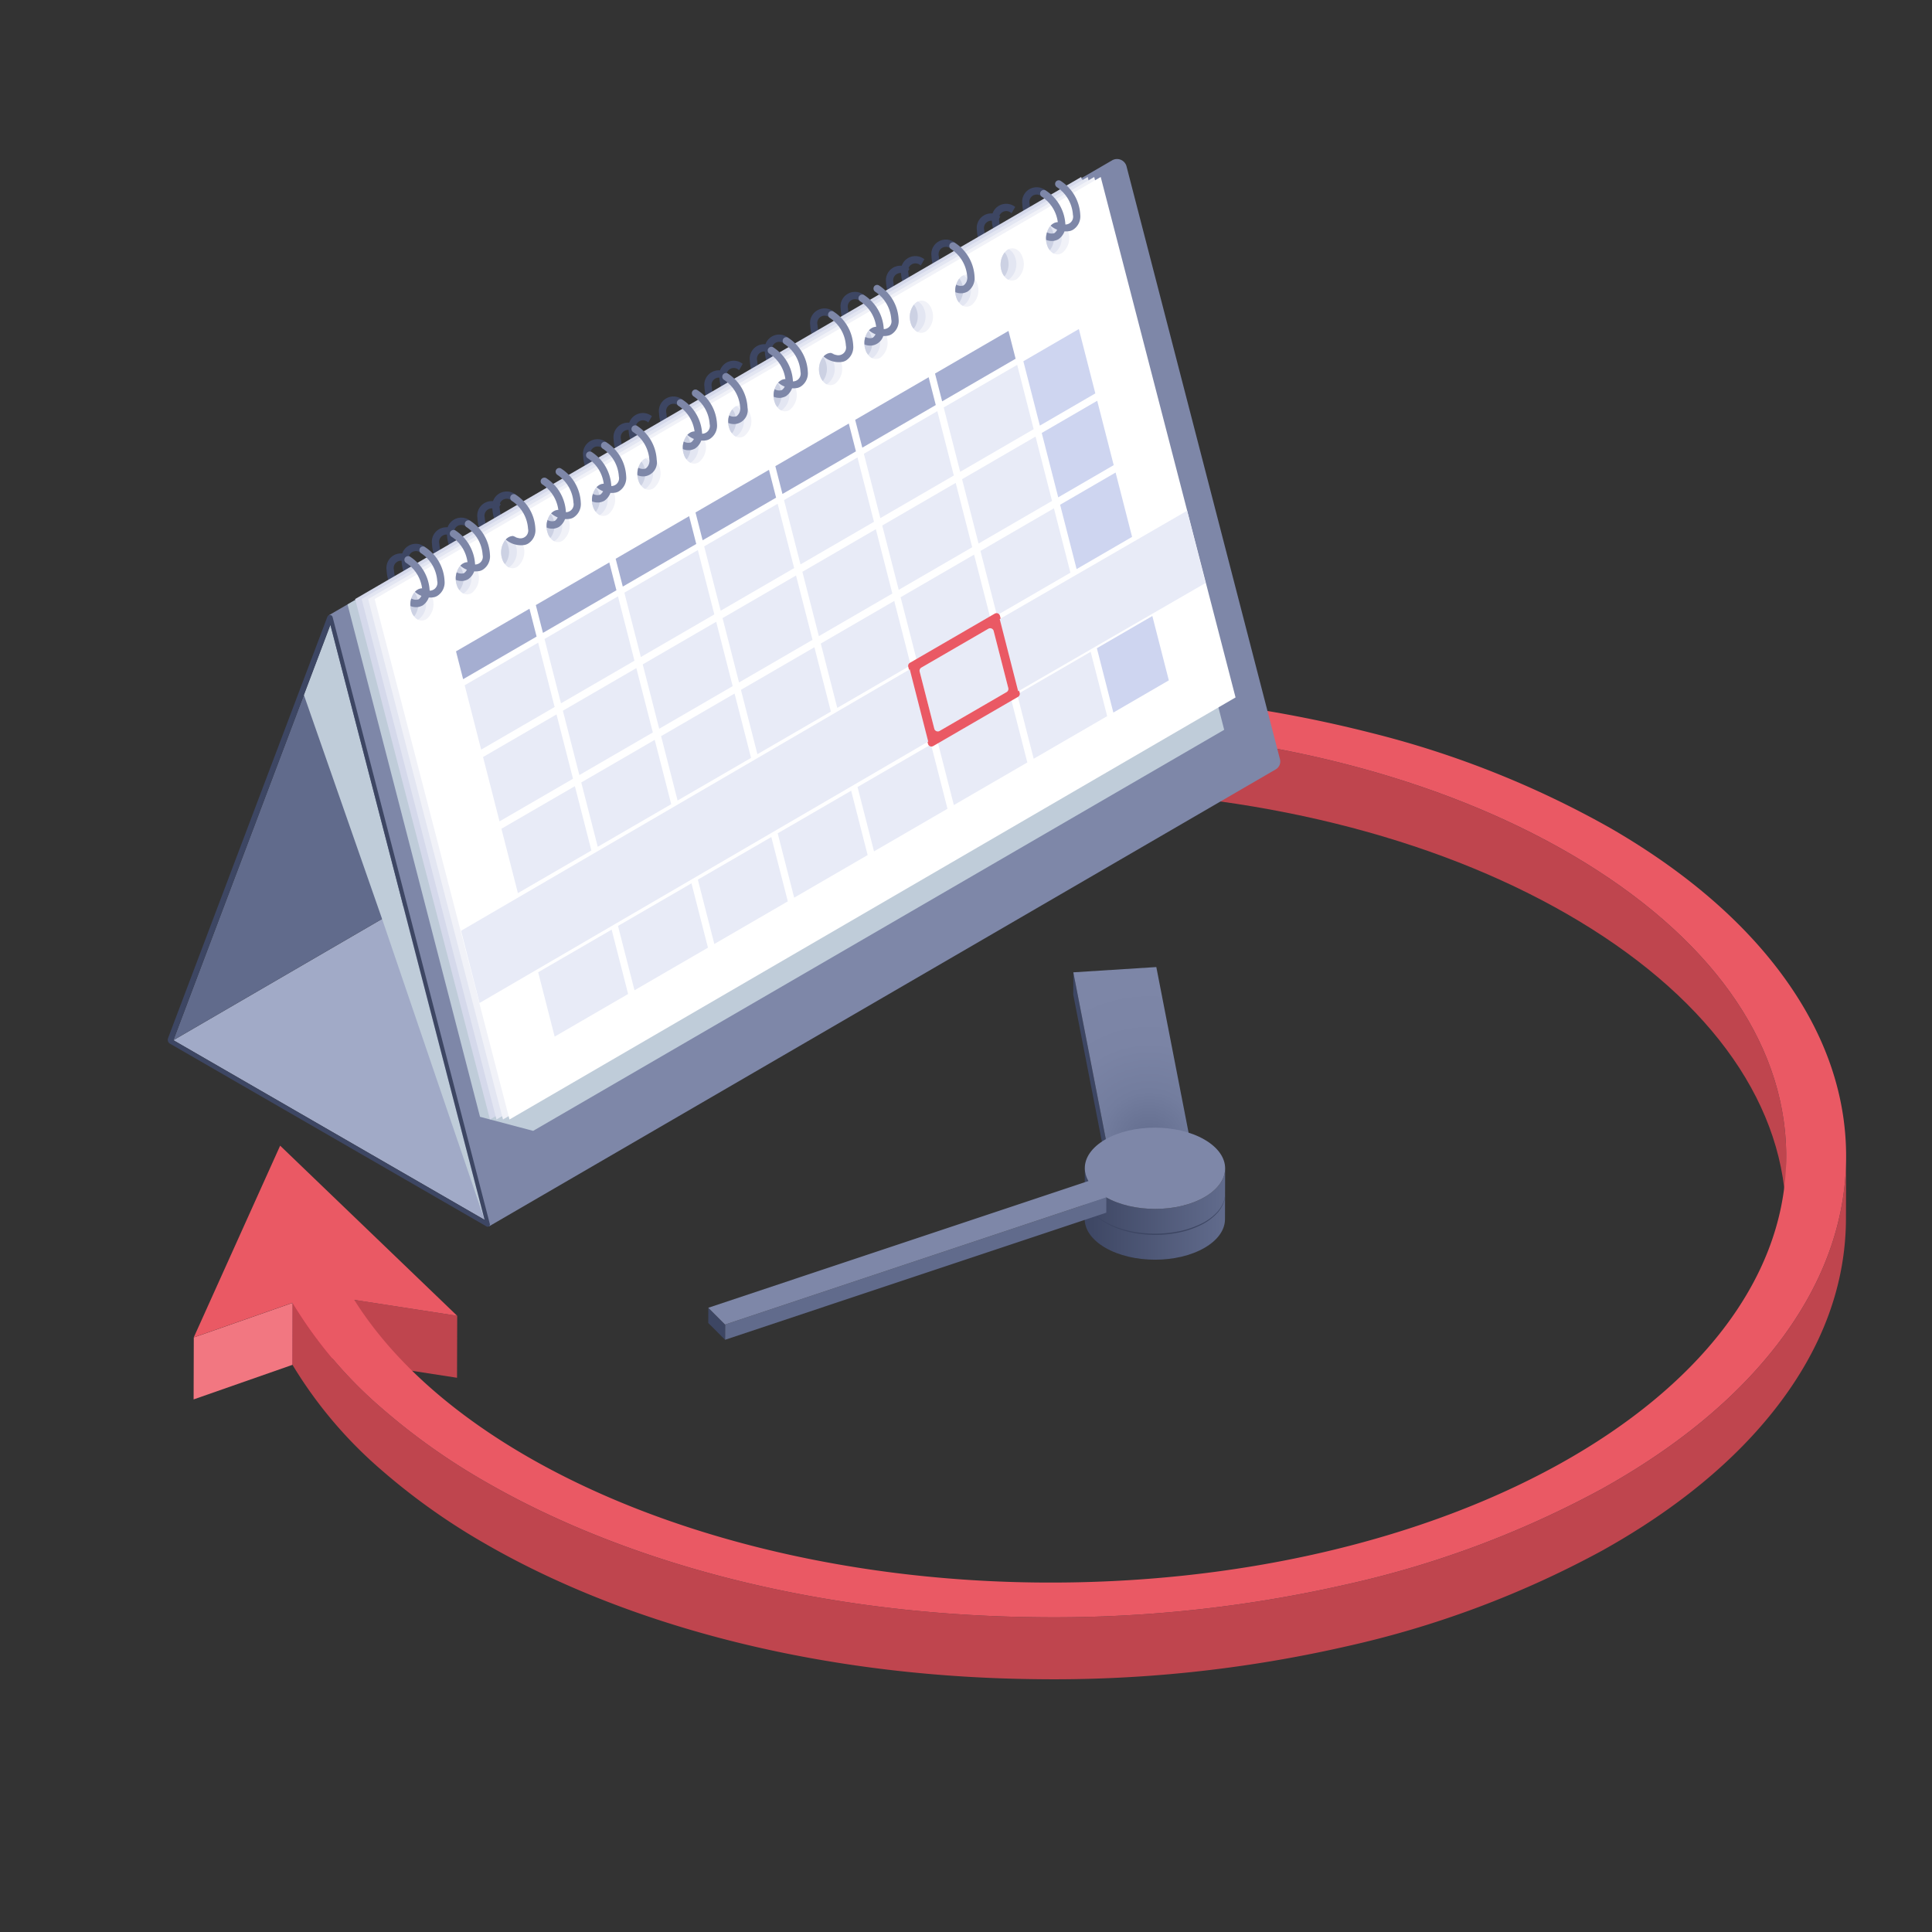 <svg xmlns="http://www.w3.org/2000/svg" xmlns:xlink="http://www.w3.org/1999/xlink" width="360" height="360" viewBox="0 0 360 360"><rect x="0" y="0" width="360" height="360" fill="#333333" stroke="none"/><defs><radialGradient id="a" cx="0.602" cy="0.996" r="1.092" gradientTransform="translate(-0.253) scale(1.506 1)" gradientUnits="objectBoundingBox"><stop offset="0" stop-color="#616b8c"/><stop offset="0.056" stop-color="#667091"/><stop offset="0.26" stop-color="#737d9e"/><stop offset="0.518" stop-color="#7b84a5"/><stop offset="1" stop-color="#7e87a8"/></radialGradient><linearGradient id="b" y1="0.5" x2="1" y2="0.5" gradientUnits="objectBoundingBox"><stop offset="0" stop-color="#3d4663"/><stop offset="1" stop-color="#616b8c"/></linearGradient><linearGradient id="c" x1="29.042" y1="0.507" x2="29.429" y2="0.237" gradientUnits="objectBoundingBox"><stop offset="0" stop-color="#3d4663"/><stop offset="0.619" stop-color="#6a7393"/><stop offset="0.947" stop-color="#7e87a8"/></linearGradient><linearGradient id="d" x1="28.774" y1="0.612" x2="29.56" y2="0.336" xlink:href="#c"/><linearGradient id="e" x1="29.04" y1="0.507" x2="29.426" y2="0.237" xlink:href="#c"/><linearGradient id="f" x1="28.772" y1="0.612" x2="29.558" y2="0.336" xlink:href="#c"/><linearGradient id="g" x1="29.04" y1="0.507" x2="29.426" y2="0.237" xlink:href="#c"/><linearGradient id="h" x1="28.772" y1="0.612" x2="29.558" y2="0.336" xlink:href="#c"/><linearGradient id="m" x1="29.039" y1="0.507" x2="29.426" y2="0.237" xlink:href="#c"/><linearGradient id="p" x1="28.774" y1="0.612" x2="29.56" y2="0.336" xlink:href="#c"/><linearGradient id="r" x1="28.774" y1="0.612" x2="29.56" y2="0.336" xlink:href="#c"/><linearGradient id="s" x1="29.04" y1="0.507" x2="29.426" y2="0.237" xlink:href="#c"/><linearGradient id="t" x1="28.772" y1="0.612" x2="29.558" y2="0.336" xlink:href="#c"/><linearGradient id="x" x1="28.774" y1="0.612" x2="29.56" y2="0.336" xlink:href="#c"/><linearGradient id="y" x1="29.042" y1="0.507" x2="29.429" y2="0.237" xlink:href="#c"/><linearGradient id="z" x1="28.774" y1="0.612" x2="29.56" y2="0.336" xlink:href="#c"/><linearGradient id="ab" x1="28.772" y1="0.612" x2="29.558" y2="0.336" xlink:href="#c"/><linearGradient id="ad" x1="28.772" y1="0.612" x2="29.558" y2="0.336" xlink:href="#c"/><linearGradient id="af" x1="28.774" y1="0.612" x2="29.56" y2="0.336" xlink:href="#c"/><linearGradient id="ag" x1="23.193" y1="0.963" x2="22.343" y2="0.107" gradientUnits="objectBoundingBox"><stop offset="0" stop-color="#3d4663"/><stop offset="0.204" stop-color="#6a7393"/><stop offset="0.312" stop-color="#7e87a8"/><stop offset="0.725" stop-color="#9da8d1"/><stop offset="0.947" stop-color="#7e87a8"/></linearGradient><linearGradient id="ah" x1="27.197" y1="0.931" x2="26.198" y2="0.074" xlink:href="#ag"/><linearGradient id="ai" x1="23.191" y1="0.963" x2="22.341" y2="0.107" xlink:href="#ag"/><linearGradient id="aj" x1="27.199" y1="0.931" x2="26.2" y2="0.074" xlink:href="#ag"/><linearGradient id="am" x1="23.193" y1="0.963" x2="22.343" y2="0.107" xlink:href="#ag"/><linearGradient id="an" x1="27.2" y1="0.931" x2="26.2" y2="0.074" xlink:href="#ag"/><linearGradient id="ap" x1="27.197" y1="0.931" x2="26.198" y2="0.074" xlink:href="#ag"/><linearGradient id="ar" x1="27.199" y1="0.931" x2="26.2" y2="0.074" xlink:href="#ag"/><linearGradient id="as" x1="23.193" y1="0.963" x2="22.343" y2="0.107" xlink:href="#ag"/><linearGradient id="av" x1="27.199" y1="0.931" x2="26.2" y2="0.074" xlink:href="#ag"/><linearGradient id="ax" x1="27.198" y1="0.931" x2="26.199" y2="0.074" xlink:href="#ag"/><linearGradient id="ay" x1="23.191" y1="0.963" x2="22.341" y2="0.107" xlink:href="#ag"/><linearGradient id="ba" x1="23.193" y1="0.963" x2="22.343" y2="0.107" xlink:href="#ag"/><linearGradient id="bf" x1="27.198" y1="0.931" x2="26.199" y2="0.074" xlink:href="#ag"/><linearGradient id="bj" x1="27.2" y1="0.931" x2="26.2" y2="0.074" xlink:href="#ag"/></defs><g transform="translate(-722.464 -2599.031)"><g transform="translate(758.541 2728.142)"><path d="M977.8,593.514q-1.027-.618-2.074-1.223C950.452,577.7,917.022,569.437,881.279,569l-.033,11.548c35.743.434,69.173,8.695,94.449,23.288q1.047.6,2.074,1.223c24.983,15.042,38.63,34.7,38.571,55.493l.033-11.547C1016.432,628.218,1002.785,608.556,977.8,593.514Z" transform="translate(-719.613 -562.537)" fill="#bf454e"/><g transform="translate(23.028 112.044)"><path d="M330.759,994.646l-.033,11.547-6.879-1.062.033-11.548Z" transform="translate(-323.847 -993.584)" fill="#fc3a6c"/></g><g transform="translate(18.419 112.044)"><path d="M309.953,993.584l-.033,11.548-4.609,1.613.033-11.547Z" transform="translate(-305.311 -993.584)" fill="#fc3a6c"/></g><path d="M351.543,997.856l-.033,11.548,19.176,2.962.033-11.547Z" transform="translate(-321.603 -884.75)" fill="#bf454e"/><path d="M231.274,1006.515l-.033,11.548,18.419-6.445.033-11.547Z" transform="translate(-231.241 -886.413)" fill="#f27781"/><path d="M594.791,892.27c-.358,11.623-4.636,22.853-12.714,33.378-7.8,10.164-18.8,19.24-32.7,26.982a182.749,182.749,0,0,1-47.821,17.878,245.008,245.008,0,0,1-58.078,6.064c-32.924-.4-63.929-6.885-89.667-18.754q-6.573-3.033-12.5-6.454A120.533,120.533,0,0,1,322.036,937.7a81.224,81.224,0,0,1-16.692-19.7l-.033,11.548A81.236,81.236,0,0,0,322,949.25a120.528,120.528,0,0,0,19.274,13.661q5.92,3.418,12.5,6.454c25.738,11.87,56.743,18.354,89.667,18.754a245,245,0,0,0,58.078-6.064,182.767,182.767,0,0,0,47.822-17.878c13.894-7.741,24.9-16.818,32.7-26.982,8.079-10.524,12.357-21.755,12.715-33.377q.022-.713.024-1.426l.033-11.547Q594.813,891.557,594.791,892.27Z" transform="translate(-286.892 -804.349)" fill="#bf454e"/><path d="M528.577,597.261c-7.172-10.346-17.611-19.685-31.021-27.758q-1.113-.67-2.245-1.324a178.257,178.257,0,0,0-44.443-17.7A242.03,242.03,0,0,0,393.2,543l-.2,6.466c35.743.434,69.173,8.695,94.449,23.288q1.046.6,2.074,1.223c25.509,15.359,39.2,35.534,38.549,56.808-1.346,43.919-64.131,78.9-139.954,77.976-36.284-.441-69.957-9.235-94.613-23.47-14.087-8.133-25.23-18.042-32.232-29.185l19.176,2.961-32.985-31.7-16.1,35.73,18.419-6.445a81.224,81.224,0,0,0,16.692,19.7,120.528,120.528,0,0,0,19.274,13.661q5.92,3.418,12.5,6.454C324,708.339,355,714.824,387.925,715.224A245.008,245.008,0,0,0,446,709.16a182.741,182.741,0,0,0,47.822-17.878c13.894-7.741,24.9-16.818,32.7-26.982,8.079-10.525,12.357-21.755,12.714-33.377S536.008,607.974,528.577,597.261Z" transform="translate(-231.339 -543.001)" fill="#ea5964"/></g><g transform="translate(854.44 2779.228)"><g transform="translate(68.01)"><g transform="translate(6.151 31.57)"><path d="M873.378,900.674l-.012,4.161-15.465.982.012-4.161Z" transform="translate(-857.902 -900.674)" fill="#5a6178"/></g><g transform="translate(0 0.983)"><path d="M837.557,800.429l-.012,4.161-6.151-31.569.012-4.161Z" transform="translate(-831.394 -768.86)" fill="#3d4663"/></g><g transform="translate(0.012)"><path d="M846.911,764.624l6.149,31.57-15.465.982-6.151-31.569Z" transform="translate(-831.445 -764.624)" fill="url(#a)"/></g></g><g transform="translate(70.134 29.923)"><path d="M862.923,931.445c-5.088,2.957-13.367,2.957-18.49,0-2.577-1.488-3.864-3.442-3.859-5.392l-.027,9.458c-.005,1.951,1.282,3.9,3.859,5.392,5.123,2.958,13.4,2.958,18.49,0,2.529-1.47,3.795-3.392,3.8-5.318l.027-9.458C866.717,928.053,865.451,929.975,862.923,931.445Z" transform="translate(-840.547 -918.516)" fill="url(#b)"/><path d="M862.952,895.794c-5.122-2.957-13.4-2.957-18.49,0s-5.061,7.752.06,10.709,13.4,2.958,18.49,0S868.075,898.752,862.952,895.794Z" transform="translate(-840.636 -893.576)" fill="#7e87a8"/><path d="M842.5,948.493a7.44,7.44,0,0,0,2.567,2.834c.267.18.536.356.816.515s.572.3.857.444l.215.11.223.093.446.185c.149.06.3.127.447.181l.458.152c.606.218,1.234.365,1.856.525l.947.189c.316.062.637.093.955.142a22.824,22.824,0,0,0,7.677-.33,17.789,17.789,0,0,0,3.639-1.255,10.026,10.026,0,0,0,3.12-2.222,6.163,6.163,0,0,0,1.072-1.592,4.774,4.774,0,0,0,.43-1.872,4.635,4.635,0,0,1-.373,1.9,6.249,6.249,0,0,1-1.043,1.643,10.145,10.145,0,0,1-3.125,2.307,16.936,16.936,0,0,1-3.671,1.3,21.665,21.665,0,0,1-7.751.333,17.947,17.947,0,0,1-3.788-.9l-.46-.161c-.152-.058-.3-.128-.449-.191l-.447-.194-.223-.1-.215-.115c-.286-.155-.577-.3-.858-.463s-.551-.346-.816-.534A7.349,7.349,0,0,1,842.5,948.493Z" transform="translate(-842.049 -934.29)" fill="#3d4663"/></g><g transform="translate(0 39.798)"><g style="isolation:isolate"><g transform="translate(3.125 3.132)"><path d="M622.819,949.632l-.008,2.837-71.04,23.685.008-2.837Z" transform="translate(-551.771 -949.632)" fill="#616b8c"/></g><g transform="translate(0 23.685)"><path d="M541.438,1041.335l-.008,2.837-3.125-3.132.008-2.838Z" transform="translate(-538.305 -1038.202)" fill="#3d4663"/></g><g transform="translate(0.008)"><path d="M609.38,936.133l3.125,3.132-71.04,23.685-3.125-3.132Z" transform="translate(-538.34 -936.133)" fill="#7e87a8"/></g></g></g></g><g transform="translate(753.725 2628.661)"><g transform="translate(0 0)"><g transform="translate(40.775 3.509)"><g transform="translate(0 68.228)"><g transform="translate(2.784)"><path d="M401.947,569.336a8,8,0,0,1-3.667-6.354,2.7,2.7,0,0,1,4.352-2.513l-.684,1.185a1.369,1.369,0,0,0-2.3,1.328,6.71,6.71,0,0,0,2.983,5.169Z" transform="translate(-398.28 -559.92)" fill="url(#c)"/></g><g transform="translate(0 1.794)"><path d="M394.623,574.058a8,8,0,0,1-3.669-6.354,2.7,2.7,0,0,1,4.354-2.513l-.684,1.185a1.37,1.37,0,0,0-2.3,1.328,6.707,6.707,0,0,0,2.985,5.169Z" transform="translate(-390.954 -564.642)" fill="url(#d)"/></g></g><g transform="translate(8.461 63.355)"><g transform="translate(2.784)"><path d="M424.213,556.512a8,8,0,0,1-3.668-6.354,2.7,2.7,0,0,1,4.352-2.513l-.684,1.185a1.369,1.369,0,0,0-2.3,1.328,6.709,6.709,0,0,0,2.983,5.169Z" transform="translate(-420.545 -547.096)" fill="url(#e)"/></g><g transform="translate(0 1.794)"><path d="M416.889,561.234a8,8,0,0,1-3.67-6.354,2.7,2.7,0,0,1,4.354-2.513l-.684,1.185a1.37,1.37,0,0,0-2.3,1.328,6.7,6.7,0,0,0,2.985,5.168Z" transform="translate(-413.219 -551.818)" fill="url(#f)"/></g></g><g transform="translate(16.922 58.481)"><g transform="translate(2.784)"><path d="M446.478,543.687a8,8,0,0,1-3.668-6.354,2.7,2.7,0,0,1,4.352-2.513l-.684,1.185a1.369,1.369,0,0,0-2.3,1.328,6.708,6.708,0,0,0,2.984,5.169Z" transform="translate(-442.81 -534.272)" fill="url(#g)"/></g><g transform="translate(0 1.794)"><path d="M439.154,548.409a8,8,0,0,1-3.67-6.354,2.7,2.7,0,0,1,4.354-2.513l-.684,1.185a1.37,1.37,0,0,0-2.3,1.328,6.706,6.706,0,0,0,2.985,5.169Z" transform="translate(-435.484 -538.994)" fill="url(#h)"/></g></g><g transform="translate(25.383 53.608)"><g transform="translate(2.784)"><path d="M468.743,530.863a8,8,0,0,1-3.668-6.354A2.7,2.7,0,0,1,469.427,522l-.684,1.185a1.369,1.369,0,0,0-2.3,1.328,6.71,6.71,0,0,0,2.983,5.169Z" transform="translate(-465.075 -521.447)" fill="url(#e)"/></g><g transform="translate(0 1.794)"><path d="M461.419,535.585a8,8,0,0,1-3.669-6.354,2.7,2.7,0,0,1,4.354-2.513l-.684,1.185a1.37,1.37,0,0,0-2.3,1.328A6.707,6.707,0,0,0,462.1,534.4Z" transform="translate(-457.75 -526.169)" fill="url(#d)"/></g></g><g transform="translate(33.844 48.734)"><g transform="translate(2.784)"><path d="M491.009,518.038a8,8,0,0,1-3.668-6.353,2.7,2.7,0,0,1,4.352-2.513l-.684,1.185a1.369,1.369,0,0,0-2.3,1.328,6.71,6.71,0,0,0,2.984,5.169Z" transform="translate(-487.341 -508.623)" fill="url(#c)"/></g><g transform="translate(0 1.794)"><path d="M483.685,522.76a8,8,0,0,1-3.67-6.353,2.7,2.7,0,0,1,4.354-2.513l-.684,1.185a1.37,1.37,0,0,0-2.3,1.328,6.7,6.7,0,0,0,2.986,5.168Z" transform="translate(-480.015 -513.345)" fill="url(#h)"/></g></g><g transform="translate(42.305 43.861)"><g transform="translate(2.784)"><path d="M513.274,505.214a8,8,0,0,1-3.668-6.354,2.7,2.7,0,0,1,4.352-2.513l-.684,1.185a1.369,1.369,0,0,0-2.3,1.328,6.709,6.709,0,0,0,2.984,5.169Z" transform="translate(-509.606 -495.798)" fill="url(#m)"/></g><g transform="translate(0 1.795)"><path d="M505.95,509.936a8,8,0,0,1-3.67-6.354,2.7,2.7,0,0,1,4.354-2.513l-.684,1.185a1.37,1.37,0,0,0-2.3,1.328,6.706,6.706,0,0,0,2.985,5.169Z" transform="translate(-502.28 -500.521)" fill="url(#h)"/></g></g><g transform="translate(50.767 38.988)"><g transform="translate(2.784)"><path d="M535.539,492.39a8,8,0,0,1-3.668-6.354,2.7,2.7,0,0,1,4.352-2.513l-.684,1.185a1.369,1.369,0,0,0-2.3,1.328,6.709,6.709,0,0,0,2.984,5.169Z" transform="translate(-531.871 -482.974)" fill="url(#g)"/></g><g transform="translate(0 1.794)"><path d="M528.215,497.111a8,8,0,0,1-3.669-6.353,2.7,2.7,0,0,1,4.354-2.513l-.684,1.185a1.37,1.37,0,0,0-2.3,1.328,6.707,6.707,0,0,0,2.985,5.169Z" transform="translate(-524.546 -487.696)" fill="url(#p)"/></g></g><g transform="translate(59.228 34.114)"><g transform="translate(2.784)"><path d="M557.8,479.565a8,8,0,0,1-3.668-6.353,2.7,2.7,0,0,1,4.352-2.513l-.684,1.185a1.369,1.369,0,0,0-2.3,1.328,6.708,6.708,0,0,0,2.984,5.168Z" transform="translate(-554.136 -470.15)" fill="url(#e)"/></g><g transform="translate(0 1.794)"><path d="M550.48,484.287a8,8,0,0,1-3.669-6.354,2.7,2.7,0,0,1,4.354-2.513l-.684,1.185a1.37,1.37,0,0,0-2.3,1.328,6.706,6.706,0,0,0,2.985,5.169Z" transform="translate(-546.811 -474.872)" fill="url(#r)"/></g></g><g transform="translate(67.689 29.241)"><g transform="translate(2.784)"><path d="M580.07,466.741a8,8,0,0,1-3.668-6.354,2.7,2.7,0,0,1,4.352-2.513l-.684,1.185a1.369,1.369,0,0,0-2.3,1.328,6.709,6.709,0,0,0,2.983,5.168Z" transform="translate(-576.402 -457.325)" fill="url(#s)"/></g><g transform="translate(0 1.794)"><path d="M572.746,471.462a8,8,0,0,1-3.67-6.353,2.7,2.7,0,0,1,4.354-2.513l-.684,1.185a1.37,1.37,0,0,0-2.3,1.328,6.706,6.706,0,0,0,2.986,5.169Z" transform="translate(-569.076 -462.047)" fill="url(#t)"/></g></g><g transform="translate(76.15 24.367)"><g transform="translate(2.784)"><path d="M602.335,453.916a8,8,0,0,1-3.668-6.353,2.7,2.7,0,0,1,4.352-2.513l-.684,1.185a1.369,1.369,0,0,0-2.3,1.328,6.709,6.709,0,0,0,2.983,5.169Z" transform="translate(-598.667 -444.501)" fill="url(#g)"/></g><g transform="translate(0 1.794)"><path d="M595.011,458.638a8,8,0,0,1-3.67-6.353,2.7,2.7,0,0,1,4.354-2.513l-.684,1.185a1.37,1.37,0,0,0-2.3,1.328,6.7,6.7,0,0,0,2.985,5.168Z" transform="translate(-591.341 -449.223)" fill="url(#f)"/></g></g><g transform="translate(84.611 19.494)"><g transform="translate(2.784)"><path d="M624.6,441.092a8,8,0,0,1-3.668-6.354,2.7,2.7,0,0,1,4.352-2.513l-.684,1.185a1.369,1.369,0,0,0-2.3,1.328,6.708,6.708,0,0,0,2.984,5.169Z" transform="translate(-620.932 -431.677)" fill="url(#g)"/></g><g transform="translate(0 1.794)"><path d="M617.276,445.814a8,8,0,0,1-3.669-6.354,2.7,2.7,0,0,1,4.354-2.513l-.684,1.185a1.37,1.37,0,0,0-2.3,1.328,6.707,6.707,0,0,0,2.985,5.169Z" transform="translate(-613.607 -436.399)" fill="url(#x)"/></g></g><g transform="translate(93.072 14.62)"><g transform="translate(2.784)"><path d="M646.866,428.268a8,8,0,0,1-3.667-6.354,2.7,2.7,0,0,1,4.352-2.513l-.684,1.185a1.369,1.369,0,0,0-2.3,1.328,6.711,6.711,0,0,0,2.983,5.169Z" transform="translate(-643.198 -418.852)" fill="url(#y)"/></g><g transform="translate(0 1.794)"><path d="M639.541,432.989a8,8,0,0,1-3.669-6.353,2.7,2.7,0,0,1,4.354-2.513l-.684,1.185a1.37,1.37,0,0,0-2.3,1.328,6.706,6.706,0,0,0,2.985,5.169Z" transform="translate(-635.872 -423.574)" fill="url(#z)"/></g></g><g transform="translate(101.533 9.747)"><g transform="translate(2.784)"><path d="M669.131,415.443a8,8,0,0,1-3.668-6.353,2.7,2.7,0,0,1,4.352-2.513l-.684,1.185a1.369,1.369,0,0,0-2.3,1.328,6.708,6.708,0,0,0,2.983,5.168Z" transform="translate(-665.463 -406.028)" fill="url(#s)"/></g><g transform="translate(0 1.794)"><path d="M661.807,420.165a8,8,0,0,1-3.67-6.354,2.7,2.7,0,0,1,4.354-2.513l-.685,1.185a1.37,1.37,0,0,0-2.3,1.328,6.705,6.705,0,0,0,2.986,5.169Z" transform="translate(-658.137 -410.75)" fill="url(#ab)"/></g></g><g transform="translate(109.994 4.873)"><g transform="translate(2.784)"><path d="M691.4,402.619a8,8,0,0,1-3.668-6.354,2.7,2.7,0,0,1,4.352-2.513l-.684,1.185a1.369,1.369,0,0,0-2.3,1.328,6.709,6.709,0,0,0,2.984,5.169Z" transform="translate(-687.728 -393.203)" fill="url(#g)"/></g><g transform="translate(0 1.794)"><path d="M684.072,407.341a8,8,0,0,1-3.67-6.354,2.7,2.7,0,0,1,4.354-2.513l-.684,1.185a1.37,1.37,0,0,0-2.3,1.328,6.706,6.706,0,0,0,2.985,5.168Z" transform="translate(-680.402 -397.925)" fill="url(#ad)"/></g></g><g transform="translate(118.455)"><g transform="translate(2.784)"><path d="M713.661,389.794a8,8,0,0,1-3.668-6.353,2.7,2.7,0,0,1,4.352-2.513l-.684,1.185a1.369,1.369,0,0,0-2.3,1.328,6.71,6.71,0,0,0,2.984,5.168Z" transform="translate(-709.993 -380.379)" fill="url(#e)"/></g><g transform="translate(0 1.794)"><path d="M706.337,394.516a8,8,0,0,1-3.669-6.353,2.7,2.7,0,0,1,4.354-2.513l-.685,1.185a1.369,1.369,0,0,0-2.3,1.328,6.707,6.707,0,0,0,2.985,5.169Z" transform="translate(-702.668 -385.101)" fill="url(#af)"/></g></g></g><path d="M433.922,577.62,286.4,663.353l58,33.484L491.918,611.1Z" transform="translate(-285.354 -499.157)" fill="#a1aac7"/><path d="M315.656,459.694,286.4,537.087l147.525-85.732,29.26-77.393Z" transform="translate(-285.354 -372.891)" fill="#616b8c"/><path d="M355.339,599.565,350.4,612.624l14.569,41.733,19.1,56.086Z" transform="translate(-325.037 -512.762)" fill="#bfccd9" style="mix-blend-mode:multiply;isolation:isolate"/><path d="M508.594,371.393,362.649,456.155l29.814,113.888,146.623-85.17a1.689,1.689,0,0,0,.787-1.884L511.282,372.516A1.828,1.828,0,0,0,508.594,371.393Z" transform="translate(-332.63 -371.144)" fill="#7e87a8"/><path d="M508.754,380.995,371.8,460.246l24.686,95.474,9.9,2.622,128.766-74.734Z" transform="translate(-338.303 -377.251)" fill="#bfccd9" style="mix-blend-mode:multiply;isolation:isolate"/><g transform="translate(34.914 3.349)"><path d="M375.53,458.6l135.29-78.641,25.124,96.977-135.29,78.64Z" transform="translate(-375.53 -379.957)" fill="#d5d9eb"/><path d="M378.719,458.6l135.29-78.641,25.124,96.977-135.29,78.64Z" transform="translate(-377.507 -379.957)" fill="#e3e6f2"/><path d="M381.909,458.6,517.2,379.957l25.124,96.977-135.29,78.64Z" transform="translate(-379.485 -379.957)" fill="#f1f2f8"/><path d="M385.1,458.6l135.29-78.641,25.124,96.977-135.29,78.64Z" transform="translate(-381.462 -379.957)" fill="#fff"/></g><path d="M314.37,595.123a.512.512,0,0,0-.975-.052l-29.19,77.2-.5,1.326a.837.837,0,0,0,.366,1.019l59,34.064a.412.412,0,0,0,.6-.46Zm-.413,1.45,28.737,110.878-58-33.484Z" transform="translate(-283.655 -509.771)" fill="#3d4663"/><g transform="translate(44.098 3.965)"><g transform="translate(0 68.228)"><g transform="translate(1.104 7.805)"><path d="M405.679,587.33a1.592,1.592,0,0,1-1.664.166,2.573,2.573,0,0,1-1.192-1.5,3.615,3.615,0,0,1,1-4.021c.083-.055.194-.111.277-.166,1-.472,2.135.166,2.579,1.5A3.6,3.6,0,0,1,405.679,587.33Z" transform="translate(-402.602 -581.658)" fill="#f1f2f8"/><path d="M404.294,587.582c-.083.055-.194.111-.277.166a2.039,2.039,0,0,1-.693-.61,2.309,2.309,0,0,1-.5-.887,3.826,3.826,0,0,1,.527-3.577,2.38,2.38,0,0,1,.472-.443c.083-.055.194-.111.277-.166a2.571,2.571,0,0,1,1.192,1.5A3.6,3.6,0,0,1,404.294,587.582Z" transform="translate(-402.603 -581.91)" fill="#e3e6f2"/><path d="M403.324,588.133a2.309,2.309,0,0,1-.5-.887,3.825,3.825,0,0,1,.527-3.577,2.322,2.322,0,0,1,.5.887A3.825,3.825,0,0,1,403.324,588.133Z" transform="translate(-402.603 -582.905)" fill="#ccd1e3"/></g><g transform="translate(1.95)"><path d="M410.357,567.571a2.954,2.954,0,0,1-1.314,2.737,2.018,2.018,0,0,1-.967.31,1.04,1.04,0,0,1-.237.018,4.348,4.348,0,0,1-3.011-1.058,2.131,2.131,0,0,1,.383-.328c.073-.055.183-.109.274-.164a1.765,1.765,0,0,1,.73-.165l.018.019a1.769,1.769,0,0,1,.346.146,1.415,1.415,0,0,0,.621.219,1.448,1.448,0,0,0,1.789-1.734,6.7,6.7,0,0,0-2.975-5.165.711.711,0,0,1-.255-.949.663.663,0,0,1,.931-.237A7.983,7.983,0,0,1,410.357,567.571Z" transform="translate(-404.827 -561.119)" fill="url(#ag)"/></g><g transform="translate(0 1.801)"><path d="M404.4,572.3a3.023,3.023,0,0,1-1.314,2.756,2.98,2.98,0,0,1-.858.292,2.394,2.394,0,0,1-.365.019,2.765,2.765,0,0,1-1.04-.2,3.053,3.053,0,0,1,.164-1.405,1.775,1.775,0,0,0,1.168.2.9.9,0,0,0,.237-.091,1.749,1.749,0,0,0,.639-1.569,6.7,6.7,0,0,0-2.993-5.165.684.684,0,0,1-.256-.931.71.71,0,0,1,.949-.255A8.03,8.03,0,0,1,404.4,572.3Z" transform="translate(-399.697 -565.859)" fill="url(#ah)"/></g></g><g transform="translate(8.461 63.355)"><g transform="translate(1.104 7.805)"><path d="M427.944,574.505a1.591,1.591,0,0,1-1.663.167,2.574,2.574,0,0,1-1.193-1.5,3.614,3.614,0,0,1,1-4.02c.083-.055.194-.111.277-.167,1-.471,2.135.167,2.579,1.5A3.6,3.6,0,0,1,427.944,574.505Z" transform="translate(-424.867 -568.833)" fill="#f1f2f8"/><path d="M426.559,574.758c-.083.055-.194.11-.277.166a2.036,2.036,0,0,1-.693-.61,2.312,2.312,0,0,1-.5-.887,3.825,3.825,0,0,1,.527-3.577,2.348,2.348,0,0,1,.471-.443c.083-.055.194-.111.277-.167a2.572,2.572,0,0,1,1.192,1.5A3.6,3.6,0,0,1,426.559,574.758Z" transform="translate(-424.868 -569.085)" fill="#e3e6f2"/><path d="M425.589,575.309a2.311,2.311,0,0,1-.5-.888,3.824,3.824,0,0,1,.527-3.577,2.317,2.317,0,0,1,.5.887A3.825,3.825,0,0,1,425.589,575.309Z" transform="translate(-424.868 -570.081)" fill="#ccd1e3"/></g><g transform="translate(1.949)"><path d="M432.622,554.747a2.954,2.954,0,0,1-1.314,2.738,2.016,2.016,0,0,1-.967.31,1.054,1.054,0,0,1-.238.018,4.347,4.347,0,0,1-3.011-1.059,2.16,2.16,0,0,1,.383-.328c.073-.055.182-.109.274-.164a1.766,1.766,0,0,1,.73-.164l.018.018a1.765,1.765,0,0,1,.347.146,1.414,1.414,0,0,0,.62.219,1.448,1.448,0,0,0,1.789-1.734,6.7,6.7,0,0,0-2.975-5.165.71.71,0,0,1-.256-.949.664.664,0,0,1,.931-.237A7.983,7.983,0,0,1,432.622,554.747Z" transform="translate(-427.092 -548.295)" fill="url(#ai)"/></g><g transform="translate(0 1.801)"><path d="M426.668,559.474a3.023,3.023,0,0,1-1.314,2.755,2.973,2.973,0,0,1-.858.292,2.452,2.452,0,0,1-.365.018,2.761,2.761,0,0,1-1.04-.2,3.05,3.05,0,0,1,.164-1.405,1.775,1.775,0,0,0,1.168.2.915.915,0,0,0,.237-.091,1.748,1.748,0,0,0,.639-1.569,6.7,6.7,0,0,0-2.993-5.165.684.684,0,0,1-.255-.931.71.71,0,0,1,.949-.256A8.03,8.03,0,0,1,426.668,559.474Z" transform="translate(-421.963 -553.035)" fill="url(#aj)"/></g></g><g transform="translate(16.922 58.481)"><g transform="translate(1.104 7.805)"><path d="M450.21,561.681a1.591,1.591,0,0,1-1.664.167,2.573,2.573,0,0,1-1.192-1.5,3.614,3.614,0,0,1,1-4.021c.083-.055.194-.111.277-.166,1-.472,2.135.166,2.578,1.5A3.6,3.6,0,0,1,450.21,561.681Z" transform="translate(-447.132 -556.009)" fill="#f1f2f8"/><path d="M448.825,561.933c-.083.055-.194.111-.277.167a2.043,2.043,0,0,1-.693-.61,2.309,2.309,0,0,1-.5-.887,3.825,3.825,0,0,1,.527-3.577,2.365,2.365,0,0,1,.471-.444c.083-.055.194-.111.277-.166a2.572,2.572,0,0,1,1.192,1.5A3.6,3.6,0,0,1,448.825,561.933Z" transform="translate(-447.134 -556.261)" fill="#e3e6f2"/><path d="M447.854,562.485a2.31,2.31,0,0,1-.5-.887,3.824,3.824,0,0,1,.527-3.577,2.315,2.315,0,0,1,.5.887A3.827,3.827,0,0,1,447.854,562.485Z" transform="translate(-447.134 -557.257)" fill="#ccd1e3"/></g><g transform="translate(1.95)"><path d="M454.888,541.922a2.954,2.954,0,0,1-1.314,2.738,2.017,2.017,0,0,1-.967.31,1.042,1.042,0,0,1-.238.018,4.346,4.346,0,0,1-3.011-1.058,2.128,2.128,0,0,1,.383-.328c.073-.055.182-.11.274-.165a1.77,1.77,0,0,1,.73-.164l.018.018a1.743,1.743,0,0,1,.347.146,1.415,1.415,0,0,0,.621.219,1.448,1.448,0,0,0,1.788-1.734,6.7,6.7,0,0,0-2.975-5.165.71.71,0,0,1-.255-.949.663.663,0,0,1,.931-.237A7.983,7.983,0,0,1,454.888,541.922Z" transform="translate(-449.358 -535.47)" fill="url(#ag)"/></g><g transform="translate(0 1.802)"><path d="M448.933,546.65a3.023,3.023,0,0,1-1.314,2.756,2.991,2.991,0,0,1-.858.292,2.426,2.426,0,0,1-.365.018,2.761,2.761,0,0,1-1.04-.2,3.05,3.05,0,0,1,.164-1.4,1.774,1.774,0,0,0,1.168.2.917.917,0,0,0,.237-.091,1.749,1.749,0,0,0,.639-1.57,6.7,6.7,0,0,0-2.993-5.165.684.684,0,0,1-.255-.931.71.71,0,0,1,.949-.255A8.029,8.029,0,0,1,448.933,546.65Z" transform="translate(-444.228 -540.211)" fill="url(#aj)"/></g></g><g transform="translate(25.383 53.608)"><g transform="translate(1.104 7.805)"><path d="M472.475,548.857a1.592,1.592,0,0,1-1.664.166,2.573,2.573,0,0,1-1.192-1.5,3.614,3.614,0,0,1,1-4.02c.083-.056.194-.111.277-.167,1-.471,2.135.167,2.578,1.5A3.6,3.6,0,0,1,472.475,548.857Z" transform="translate(-469.397 -543.185)" fill="#f1f2f8"/><path d="M471.09,549.109c-.083.055-.194.111-.277.166a2.042,2.042,0,0,1-.693-.61,2.3,2.3,0,0,1-.5-.887,3.824,3.824,0,0,1,.527-3.577,2.376,2.376,0,0,1,.471-.444c.083-.055.194-.111.277-.166a2.573,2.573,0,0,1,1.192,1.5A3.6,3.6,0,0,1,471.09,549.109Z" transform="translate(-469.399 -543.437)" fill="#e3e6f2"/><path d="M470.119,549.66a2.3,2.3,0,0,1-.5-.887,3.824,3.824,0,0,1,.527-3.577,2.316,2.316,0,0,1,.5.887A3.824,3.824,0,0,1,470.119,549.66Z" transform="translate(-469.399 -544.432)" fill="#ccd1e3"/></g><g transform="translate(1.95)"><path d="M477.153,529.1a2.954,2.954,0,0,1-1.314,2.738,2.016,2.016,0,0,1-.968.31,1.033,1.033,0,0,1-.237.018,4.347,4.347,0,0,1-3.011-1.059,2.15,2.15,0,0,1,.383-.328c.073-.055.183-.109.274-.164a1.764,1.764,0,0,1,.73-.165l.018.018a1.762,1.762,0,0,1,.347.146,1.415,1.415,0,0,0,.621.219,1.448,1.448,0,0,0,1.788-1.734,6.7,6.7,0,0,0-2.975-5.164.711.711,0,0,1-.255-.949.663.663,0,0,1,.931-.237A7.982,7.982,0,0,1,477.153,529.1Z" transform="translate(-471.623 -522.646)" fill="url(#am)"/></g><g transform="translate(0 1.801)"><path d="M471.2,533.825a3.024,3.024,0,0,1-1.314,2.756,2.984,2.984,0,0,1-.858.292,2.443,2.443,0,0,1-.365.018,2.764,2.764,0,0,1-1.04-.2,3.046,3.046,0,0,1,.164-1.405,1.775,1.775,0,0,0,1.168.2.922.922,0,0,0,.237-.091,1.749,1.749,0,0,0,.638-1.57,6.7,6.7,0,0,0-2.993-5.165.684.684,0,0,1-.256-.931.71.71,0,0,1,.949-.256A8.031,8.031,0,0,1,471.2,533.825Z" transform="translate(-466.493 -527.386)" fill="url(#an)"/></g></g><g transform="translate(33.844 48.734)"><g transform="translate(1.104 7.805)"><path d="M494.74,536.033a1.591,1.591,0,0,1-1.664.166,2.573,2.573,0,0,1-1.192-1.5,3.613,3.613,0,0,1,1-4.02c.083-.056.194-.111.277-.166,1-.472,2.135.166,2.579,1.5A3.6,3.6,0,0,1,494.74,536.033Z" transform="translate(-491.663 -530.36)" fill="#f1f2f8"/><path d="M493.355,536.285c-.083.055-.194.111-.277.166a2.041,2.041,0,0,1-.693-.61,2.318,2.318,0,0,1-.5-.887,3.825,3.825,0,0,1,.527-3.577,2.354,2.354,0,0,1,.472-.444c.083-.056.194-.111.277-.166a2.573,2.573,0,0,1,1.192,1.5A3.6,3.6,0,0,1,493.355,536.285Z" transform="translate(-491.664 -530.612)" fill="#e3e6f2"/><path d="M492.385,536.836a2.316,2.316,0,0,1-.5-.887,3.825,3.825,0,0,1,.527-3.577,2.313,2.313,0,0,1,.5.887A3.825,3.825,0,0,1,492.385,536.836Z" transform="translate(-491.664 -531.608)" fill="#ccd1e3"/></g><g transform="translate(1.95)"><path d="M499.418,516.273a2.954,2.954,0,0,1-1.314,2.738,2.022,2.022,0,0,1-.968.31,1.043,1.043,0,0,1-.237.018,4.347,4.347,0,0,1-3.011-1.058,2.161,2.161,0,0,1,.383-.328c.073-.055.183-.109.274-.164a1.764,1.764,0,0,1,.73-.164l.018.018a1.757,1.757,0,0,1,.347.146,1.416,1.416,0,0,0,.621.219,1.448,1.448,0,0,0,1.789-1.734,6.7,6.7,0,0,0-2.975-5.165.71.71,0,0,1-.255-.949.663.663,0,0,1,.931-.237A7.982,7.982,0,0,1,499.418,516.273Z" transform="translate(-493.888 -509.821)" fill="url(#ag)"/></g><g transform="translate(0 1.801)"><path d="M493.463,521a3.023,3.023,0,0,1-1.314,2.755,2.975,2.975,0,0,1-.858.292,2.453,2.453,0,0,1-.365.018,2.764,2.764,0,0,1-1.04-.2,3.052,3.052,0,0,1,.164-1.405,1.775,1.775,0,0,0,1.168.2.923.923,0,0,0,.237-.091,1.748,1.748,0,0,0,.639-1.569,6.7,6.7,0,0,0-2.993-5.165.684.684,0,0,1-.256-.931.711.711,0,0,1,.949-.255A8.03,8.03,0,0,1,493.463,521Z" transform="translate(-488.758 -514.562)" fill="url(#ap)"/></g></g><g transform="translate(42.306 43.861)"><g transform="translate(1.104 7.805)"><path d="M517.005,523.208a1.591,1.591,0,0,1-1.663.166,2.573,2.573,0,0,1-1.193-1.5,3.615,3.615,0,0,1,1-4.021c.083-.055.194-.111.277-.166,1-.472,2.135.166,2.579,1.5A3.6,3.6,0,0,1,517.005,523.208Z" transform="translate(-513.928 -517.536)" fill="#f1f2f8"/><path d="M515.62,523.46c-.083.055-.194.111-.277.167a2.042,2.042,0,0,1-.693-.61,2.314,2.314,0,0,1-.5-.887,3.825,3.825,0,0,1,.527-3.577,2.359,2.359,0,0,1,.471-.443c.083-.055.194-.111.277-.166a2.571,2.571,0,0,1,1.193,1.5A3.6,3.6,0,0,1,515.62,523.46Z" transform="translate(-513.929 -517.788)" fill="#e3e6f2"/><path d="M514.65,524.011a2.314,2.314,0,0,1-.5-.887,3.825,3.825,0,0,1,.527-3.577,2.319,2.319,0,0,1,.5.887A3.826,3.826,0,0,1,514.65,524.011Z" transform="translate(-513.929 -518.783)" fill="#ccd1e3"/></g><g transform="translate(1.949)"><path d="M521.683,503.449a2.955,2.955,0,0,1-1.314,2.738,2.02,2.02,0,0,1-.967.31,1.038,1.038,0,0,1-.237.018,4.348,4.348,0,0,1-3.011-1.058,2.166,2.166,0,0,1,.383-.329c.073-.055.182-.109.274-.164a1.767,1.767,0,0,1,.73-.164l.018.018a1.777,1.777,0,0,1,.347.146,1.415,1.415,0,0,0,.62.219,1.448,1.448,0,0,0,1.789-1.734,6.7,6.7,0,0,0-2.975-5.165.71.71,0,0,1-.256-.949.664.664,0,0,1,.931-.237A7.983,7.983,0,0,1,521.683,503.449Z" transform="translate(-516.153 -496.997)" fill="url(#ai)"/></g><g transform="translate(0 1.801)"><path d="M515.729,508.176a2.615,2.615,0,0,1-2.172,3.048,2.444,2.444,0,0,1-.365.018,2.765,2.765,0,0,1-1.04-.2,3.052,3.052,0,0,1,.164-1.405,1.771,1.771,0,0,0,1.168.2.911.911,0,0,0,.237-.092,1.748,1.748,0,0,0,.639-1.569,6.7,6.7,0,0,0-2.993-5.165.684.684,0,0,1-.255-.931.711.711,0,0,1,.949-.256A8.031,8.031,0,0,1,515.729,508.176Z" transform="translate(-511.024 -501.737)" fill="url(#ar)"/></g></g><g transform="translate(50.767 38.987)"><g transform="translate(1.104 7.805)"><path d="M539.271,510.384a1.591,1.591,0,0,1-1.664.166,2.572,2.572,0,0,1-1.192-1.5,3.614,3.614,0,0,1,1-4.02c.083-.055.194-.111.278-.166,1-.472,2.135.166,2.578,1.5A3.6,3.6,0,0,1,539.271,510.384Z" transform="translate(-536.193 -504.711)" fill="#f1f2f8"/><path d="M537.886,510.636c-.083.055-.194.111-.277.166a2.038,2.038,0,0,1-.693-.61,2.3,2.3,0,0,1-.5-.887,3.824,3.824,0,0,1,.527-3.577,2.363,2.363,0,0,1,.471-.443c.083-.055.194-.111.278-.166a2.574,2.574,0,0,1,1.192,1.5A3.6,3.6,0,0,1,537.886,510.636Z" transform="translate(-536.195 -504.963)" fill="#e3e6f2"/><path d="M536.916,511.187a2.3,2.3,0,0,1-.5-.887,3.824,3.824,0,0,1,.527-3.577,2.318,2.318,0,0,1,.5.887A3.826,3.826,0,0,1,536.916,511.187Z" transform="translate(-536.195 -505.958)" fill="#ccd1e3"/></g><g transform="translate(1.95)"><path d="M543.948,490.625a2.954,2.954,0,0,1-1.314,2.738,2.019,2.019,0,0,1-.967.31,1.057,1.057,0,0,1-.237.018,4.347,4.347,0,0,1-3.011-1.058,2.153,2.153,0,0,1,.383-.328c.073-.055.182-.109.273-.165a1.767,1.767,0,0,1,.73-.164l.018.018a1.756,1.756,0,0,1,.347.146,1.41,1.41,0,0,0,.621.219,1.448,1.448,0,0,0,1.788-1.734,6.7,6.7,0,0,0-2.975-5.164.71.71,0,0,1-.255-.949.663.663,0,0,1,.931-.237A7.983,7.983,0,0,1,543.948,490.625Z" transform="translate(-538.419 -484.173)" fill="url(#as)"/></g><g transform="translate(0 1.801)"><path d="M537.994,495.352a3.023,3.023,0,0,1-1.314,2.756,2.978,2.978,0,0,1-.858.292,2.443,2.443,0,0,1-.365.018,2.767,2.767,0,0,1-1.04-.2,3.053,3.053,0,0,1,.164-1.405,1.775,1.775,0,0,0,1.168.2.917.917,0,0,0,.237-.091,1.749,1.749,0,0,0,.639-1.569,6.7,6.7,0,0,0-2.993-5.165.684.684,0,0,1-.255-.931.71.71,0,0,1,.949-.256A8.031,8.031,0,0,1,537.994,495.352Z" transform="translate(-533.289 -488.913)" fill="url(#aj)"/></g></g><g transform="translate(59.228 34.114)"><g transform="translate(1.104 7.805)"><path d="M561.536,497.559a1.591,1.591,0,0,1-1.664.166,2.574,2.574,0,0,1-1.192-1.5,3.615,3.615,0,0,1,1-4.021c.083-.055.194-.111.278-.166,1-.472,2.135.166,2.578,1.5A3.6,3.6,0,0,1,561.536,497.559Z" transform="translate(-558.458 -491.887)" fill="#f1f2f8"/><path d="M560.151,497.811c-.083.055-.194.111-.277.166a2.043,2.043,0,0,1-.693-.61,2.316,2.316,0,0,1-.5-.887,3.824,3.824,0,0,1,.527-3.577,2.368,2.368,0,0,1,.471-.444c.083-.055.194-.111.277-.166a2.57,2.57,0,0,1,1.192,1.5A3.6,3.6,0,0,1,560.151,497.811Z" transform="translate(-558.46 -492.139)" fill="#e3e6f2"/><path d="M559.181,498.363a2.314,2.314,0,0,1-.5-.887,3.824,3.824,0,0,1,.527-3.577,2.315,2.315,0,0,1,.5.887A3.825,3.825,0,0,1,559.181,498.363Z" transform="translate(-558.46 -493.134)" fill="#ccd1e3"/></g><g transform="translate(1.95)"><path d="M566.214,477.8a2.954,2.954,0,0,1-1.314,2.738,2.02,2.02,0,0,1-.967.31,1.037,1.037,0,0,1-.237.018,4.347,4.347,0,0,1-3.011-1.058,2.169,2.169,0,0,1,.383-.329c.073-.055.183-.109.274-.164a1.765,1.765,0,0,1,.73-.164l.018.018a1.76,1.76,0,0,1,.346.146,1.417,1.417,0,0,0,.62.219,1.448,1.448,0,0,0,1.789-1.734,6.7,6.7,0,0,0-2.975-5.165.71.71,0,0,1-.255-.949.663.663,0,0,1,.931-.237A7.982,7.982,0,0,1,566.214,477.8Z" transform="translate(-560.684 -471.348)" fill="url(#as)"/></g><g transform="translate(0 1.801)"><path d="M560.259,482.528a2.615,2.615,0,0,1-2.171,3.048,2.459,2.459,0,0,1-.365.018,2.755,2.755,0,0,1-1.04-.2,3.043,3.043,0,0,1,.164-1.4,1.774,1.774,0,0,0,1.168.2.918.918,0,0,0,.237-.091,1.75,1.75,0,0,0,.639-1.569,6.7,6.7,0,0,0-2.993-5.165.684.684,0,0,1-.256-.931.71.71,0,0,1,.949-.255A8.03,8.03,0,0,1,560.259,482.528Z" transform="translate(-555.554 -476.089)" fill="url(#av)"/></g></g><g transform="translate(67.689 29.24)"><g transform="translate(1.104 7.805)"><path d="M583.8,484.735a1.591,1.591,0,0,1-1.663.166,2.573,2.573,0,0,1-1.192-1.5,3.614,3.614,0,0,1,1-4.02c.083-.055.194-.111.277-.166,1-.471,2.135.166,2.579,1.5A3.6,3.6,0,0,1,583.8,484.735Z" transform="translate(-580.724 -479.063)" fill="#f1f2f8"/><path d="M582.416,484.987c-.083.055-.194.111-.277.166a2.045,2.045,0,0,1-.694-.61,2.316,2.316,0,0,1-.5-.887,3.825,3.825,0,0,1,.527-3.577,2.377,2.377,0,0,1,.472-.443c.083-.055.194-.111.277-.166a2.574,2.574,0,0,1,1.192,1.5A3.6,3.6,0,0,1,582.416,484.987Z" transform="translate(-580.725 -479.315)" fill="#e3e6f2"/><path d="M581.445,485.538a2.317,2.317,0,0,1-.5-.887,3.825,3.825,0,0,1,.527-3.577,2.316,2.316,0,0,1,.5.887A3.824,3.824,0,0,1,581.445,485.538Z" transform="translate(-580.725 -480.31)" fill="#ccd1e3"/></g><g transform="translate(1.949)"><path d="M588.479,464.976a2.954,2.954,0,0,1-1.314,2.737,2.019,2.019,0,0,1-.968.31,1.042,1.042,0,0,1-.237.018,4.347,4.347,0,0,1-3.011-1.059,2.155,2.155,0,0,1,.383-.328c.073-.055.183-.109.274-.164a1.766,1.766,0,0,1,.73-.165l.018.019a1.759,1.759,0,0,1,.347.146,1.416,1.416,0,0,0,.621.219,1.448,1.448,0,0,0,1.789-1.734,6.7,6.7,0,0,0-2.975-5.165.711.711,0,0,1-.256-.949.663.663,0,0,1,.931-.237A7.983,7.983,0,0,1,588.479,464.976Z" transform="translate(-582.949 -458.524)" fill="url(#ai)"/></g><g transform="translate(0 1.801)"><path d="M582.525,469.7a3.024,3.024,0,0,1-1.314,2.756,2.983,2.983,0,0,1-.858.292,2.455,2.455,0,0,1-.365.018,2.763,2.763,0,0,1-1.04-.2,3.051,3.051,0,0,1,.164-1.405,1.774,1.774,0,0,0,1.168.2.914.914,0,0,0,.237-.091,1.748,1.748,0,0,0,.639-1.569,6.7,6.7,0,0,0-2.993-5.165.684.684,0,0,1-.255-.931.71.71,0,0,1,.949-.256A8.03,8.03,0,0,1,582.525,469.7Z" transform="translate(-577.819 -463.264)" fill="url(#ax)"/></g></g><g transform="translate(76.15 24.367)"><g transform="translate(1.104 7.805)"><path d="M606.066,471.911a1.591,1.591,0,0,1-1.663.166,2.573,2.573,0,0,1-1.192-1.5,3.614,3.614,0,0,1,1-4.02c.083-.056.194-.111.277-.167,1-.472,2.135.167,2.579,1.5A3.6,3.6,0,0,1,606.066,471.911Z" transform="translate(-602.989 -466.238)" fill="#f1f2f8"/><path d="M604.682,472.163c-.083.055-.194.111-.277.166a2.035,2.035,0,0,1-.693-.61,2.315,2.315,0,0,1-.5-.887,3.825,3.825,0,0,1,.527-3.577,2.333,2.333,0,0,1,.471-.444c.083-.055.194-.111.277-.166a2.572,2.572,0,0,1,1.193,1.5A3.6,3.6,0,0,1,604.682,472.163Z" transform="translate(-602.99 -466.49)" fill="#e3e6f2"/><path d="M603.711,472.714a2.315,2.315,0,0,1-.5-.887,3.826,3.826,0,0,1,.527-3.577,2.316,2.316,0,0,1,.5.887A3.825,3.825,0,0,1,603.711,472.714Z" transform="translate(-602.99 -467.486)" fill="#ccd1e3"/></g><g transform="translate(1.949)"><path d="M610.744,452.151a2.954,2.954,0,0,1-1.314,2.738,2.018,2.018,0,0,1-.967.31,1.055,1.055,0,0,1-.238.018,4.348,4.348,0,0,1-3.011-1.058,2.169,2.169,0,0,1,.383-.328c.073-.055.182-.109.274-.165a1.768,1.768,0,0,1,.73-.164l.018.018a1.768,1.768,0,0,1,.347.146,1.406,1.406,0,0,0,.621.219,1.448,1.448,0,0,0,1.788-1.734,6.7,6.7,0,0,0-2.975-5.165.71.71,0,0,1-.256-.949.663.663,0,0,1,.931-.237A7.982,7.982,0,0,1,610.744,452.151Z" transform="translate(-605.214 -445.7)" fill="url(#ay)"/></g><g transform="translate(0 1.801)"><path d="M604.79,456.879a3.023,3.023,0,0,1-1.314,2.756,2.965,2.965,0,0,1-.858.292,2.439,2.439,0,0,1-.365.018,2.759,2.759,0,0,1-1.04-.2,3.051,3.051,0,0,1,.164-1.4,1.775,1.775,0,0,0,1.168.2.916.916,0,0,0,.237-.091,1.749,1.749,0,0,0,.639-1.57,6.7,6.7,0,0,0-2.993-5.165.684.684,0,0,1-.255-.931.71.71,0,0,1,.949-.255A8.03,8.03,0,0,1,604.79,456.879Z" transform="translate(-600.085 -450.44)" fill="url(#aj)"/></g></g><g transform="translate(84.611 19.494)"><g transform="translate(1.104 7.805)"><path d="M628.332,459.086a1.591,1.591,0,0,1-1.664.166,2.573,2.573,0,0,1-1.192-1.5,3.614,3.614,0,0,1,1-4.021c.083-.056.194-.111.277-.166,1-.472,2.135.166,2.578,1.5A3.6,3.6,0,0,1,628.332,459.086Z" transform="translate(-625.254 -453.414)" fill="#f1f2f8"/><path d="M626.947,459.338c-.083.056-.194.111-.277.167a2.039,2.039,0,0,1-.693-.61,2.306,2.306,0,0,1-.5-.887,3.825,3.825,0,0,1,.527-3.577,2.377,2.377,0,0,1,.471-.444c.083-.055.194-.111.277-.166a2.571,2.571,0,0,1,1.192,1.5A3.6,3.6,0,0,1,626.947,459.338Z" transform="translate(-625.256 -453.666)" fill="#e3e6f2"/><path d="M625.976,459.89a2.306,2.306,0,0,1-.5-.887,3.824,3.824,0,0,1,.527-3.577,2.314,2.314,0,0,1,.5.887A3.825,3.825,0,0,1,625.976,459.89Z" transform="translate(-625.256 -454.662)" fill="#ccd1e3"/></g><g transform="translate(1.95)"><path d="M633.01,439.327a2.954,2.954,0,0,1-1.314,2.737,2.017,2.017,0,0,1-.967.31,1.035,1.035,0,0,1-.237.018,4.346,4.346,0,0,1-3.011-1.058,2.151,2.151,0,0,1,.383-.329c.073-.055.182-.109.274-.164a1.763,1.763,0,0,1,.729-.164l.018.018a1.768,1.768,0,0,1,.347.146,1.414,1.414,0,0,0,.62.219,1.448,1.448,0,0,0,1.788-1.734,6.7,6.7,0,0,0-2.975-5.165.71.71,0,0,1-.255-.949.663.663,0,0,1,.931-.238A7.983,7.983,0,0,1,633.01,439.327Z" transform="translate(-627.48 -432.875)" fill="url(#ba)"/></g><g transform="translate(0 1.802)"><path d="M627.055,444.054a2.615,2.615,0,0,1-2.172,3.048,2.452,2.452,0,0,1-.365.018,2.764,2.764,0,0,1-1.04-.2,3.046,3.046,0,0,1,.164-1.405,1.772,1.772,0,0,0,1.168.2.915.915,0,0,0,.238-.091,1.75,1.75,0,0,0,.638-1.57,6.7,6.7,0,0,0-2.993-5.165.684.684,0,0,1-.255-.931.71.71,0,0,1,.949-.255A8.029,8.029,0,0,1,627.055,444.054Z" transform="translate(-622.35 -437.616)" fill="url(#aj)"/></g></g><g transform="translate(93.072 14.62)"><g transform="translate(1.104 7.805)"><path d="M650.6,446.262a1.591,1.591,0,0,1-1.664.166,2.573,2.573,0,0,1-1.192-1.5,3.614,3.614,0,0,1,1-4.02c.083-.056.194-.111.277-.166,1-.471,2.135.166,2.578,1.5A3.6,3.6,0,0,1,650.6,446.262Z" transform="translate(-647.52 -440.59)" fill="#f1f2f8"/><path d="M649.212,446.514c-.083.056-.194.111-.277.166a2.04,2.04,0,0,1-.693-.61,2.307,2.307,0,0,1-.5-.887,3.824,3.824,0,0,1,.527-3.577,2.348,2.348,0,0,1,.472-.443c.083-.055.194-.111.277-.166a2.573,2.573,0,0,1,1.192,1.5A3.6,3.6,0,0,1,649.212,446.514Z" transform="translate(-647.521 -440.842)" fill="#e3e6f2"/><path d="M648.242,447.065a2.307,2.307,0,0,1-.5-.887,3.824,3.824,0,0,1,.527-3.577,2.324,2.324,0,0,1,.5.887A3.825,3.825,0,0,1,648.242,447.065Z" transform="translate(-647.521 -441.837)" fill="#ccd1e3"/></g><g transform="translate(1.95)"><path d="M655.275,426.5a2.954,2.954,0,0,1-1.314,2.737,2.017,2.017,0,0,1-.968.31,1.039,1.039,0,0,1-.237.018,4.348,4.348,0,0,1-3.011-1.059,2.158,2.158,0,0,1,.383-.328c.073-.055.183-.109.274-.164a1.761,1.761,0,0,1,.73-.165l.018.018a1.75,1.75,0,0,1,.347.146,1.419,1.419,0,0,0,.621.219,1.448,1.448,0,0,0,1.789-1.734,6.7,6.7,0,0,0-2.975-5.165.71.71,0,0,1-.255-.949.663.663,0,0,1,.931-.237A7.983,7.983,0,0,1,655.275,426.5Z" transform="translate(-649.745 -420.051)" fill="url(#am)"/></g><g transform="translate(0 1.801)"><path d="M649.32,431.23a3.024,3.024,0,0,1-1.314,2.756,2.992,2.992,0,0,1-.858.292,2.455,2.455,0,0,1-.365.018,2.763,2.763,0,0,1-1.04-.2,3.053,3.053,0,0,1,.164-1.405,1.775,1.775,0,0,0,1.168.2.919.919,0,0,0,.237-.091,1.749,1.749,0,0,0,.639-1.569,6.7,6.7,0,0,0-2.993-5.165.684.684,0,0,1-.256-.931.71.71,0,0,1,.949-.256A8.032,8.032,0,0,1,649.32,431.23Z" transform="translate(-644.615 -424.791)" fill="url(#ah)"/></g></g><g transform="translate(101.533 9.747)"><g transform="translate(1.104 7.805)"><path d="M672.862,433.437a1.59,1.59,0,0,1-1.663.166,2.573,2.573,0,0,1-1.193-1.5,3.614,3.614,0,0,1,1-4.02c.083-.056.194-.111.277-.166,1-.472,2.135.166,2.579,1.5A3.6,3.6,0,0,1,672.862,433.437Z" transform="translate(-669.785 -427.765)" fill="#f1f2f8"/><path d="M671.477,433.689c-.083.055-.194.111-.277.166a2.034,2.034,0,0,1-.693-.61,2.316,2.316,0,0,1-.5-.887,3.825,3.825,0,0,1,.527-3.577,2.34,2.34,0,0,1,.471-.443c.083-.056.194-.111.277-.166a2.573,2.573,0,0,1,1.193,1.5A3.6,3.6,0,0,1,671.477,433.689Z" transform="translate(-669.786 -428.017)" fill="#e3e6f2"/><path d="M670.507,434.241a2.316,2.316,0,0,1-.5-.887,3.825,3.825,0,0,1,.527-3.577,2.317,2.317,0,0,1,.5.887A3.825,3.825,0,0,1,670.507,434.241Z" transform="translate(-669.786 -429.013)" fill="#ccd1e3"/></g><g transform="translate(1.949)"><path d="M677.54,413.678a2.954,2.954,0,0,1-1.314,2.738,2.02,2.02,0,0,1-.968.31,1.034,1.034,0,0,1-.237.018,4.348,4.348,0,0,1-3.011-1.058,2.153,2.153,0,0,1,.383-.328c.073-.055.182-.11.274-.165a1.768,1.768,0,0,1,.73-.164l.018.018a1.753,1.753,0,0,1,.347.146,1.417,1.417,0,0,0,.621.219,1.448,1.448,0,0,0,1.789-1.734,6.7,6.7,0,0,0-2.975-5.165.71.71,0,0,1-.256-.949.663.663,0,0,1,.931-.237A7.983,7.983,0,0,1,677.54,413.678Z" transform="translate(-672.01 -407.226)" fill="url(#ai)"/></g><g transform="translate(0 1.801)"><path d="M671.585,418.406a3.023,3.023,0,0,1-1.314,2.755,2.969,2.969,0,0,1-.858.292,2.438,2.438,0,0,1-.365.018,2.757,2.757,0,0,1-1.04-.2,3.051,3.051,0,0,1,.164-1.4,1.774,1.774,0,0,0,1.168.2.911.911,0,0,0,.237-.091,1.749,1.749,0,0,0,.639-1.569,6.7,6.7,0,0,0-2.993-5.165.684.684,0,0,1-.255-.931.71.71,0,0,1,.949-.255A8.029,8.029,0,0,1,671.585,418.406Z" transform="translate(-666.88 -411.967)" fill="url(#bf)"/></g></g><g transform="translate(109.994 4.873)"><g transform="translate(1.104 7.805)"><path d="M695.128,420.613a1.592,1.592,0,0,1-1.664.166,2.572,2.572,0,0,1-1.192-1.5,3.614,3.614,0,0,1,1-4.02c.083-.055.194-.111.277-.166,1-.471,2.135.166,2.578,1.5A3.6,3.6,0,0,1,695.128,420.613Z" transform="translate(-692.05 -414.941)" fill="#f1f2f8"/><path d="M693.743,420.865c-.083.055-.194.111-.277.166a2.042,2.042,0,0,1-.693-.61,2.306,2.306,0,0,1-.5-.887,3.825,3.825,0,0,1,.527-3.577,2.369,2.369,0,0,1,.471-.443c.083-.056.194-.111.277-.167a2.574,2.574,0,0,1,1.192,1.5A3.6,3.6,0,0,1,693.743,420.865Z" transform="translate(-692.052 -415.193)" fill="#e3e6f2"/><path d="M692.772,421.416a2.306,2.306,0,0,1-.5-.887,3.825,3.825,0,0,1,.527-3.577,2.322,2.322,0,0,1,.5.887A3.825,3.825,0,0,1,692.772,421.416Z" transform="translate(-692.052 -416.188)" fill="#ccd1e3"/></g><g transform="translate(1.949)"><path d="M699.805,400.854a2.953,2.953,0,0,1-1.314,2.737,2.015,2.015,0,0,1-.967.31,1.044,1.044,0,0,1-.237.018,4.348,4.348,0,0,1-3.011-1.058,2.162,2.162,0,0,1,.383-.329c.073-.055.183-.109.274-.164a1.768,1.768,0,0,1,.73-.164l.018.018a1.749,1.749,0,0,1,.347.146,1.414,1.414,0,0,0,.621.219,1.448,1.448,0,0,0,1.788-1.734,6.7,6.7,0,0,0-2.975-5.165.71.71,0,0,1-.255-.949.663.663,0,0,1,.931-.237A7.983,7.983,0,0,1,699.805,400.854Z" transform="translate(-694.275 -394.402)" fill="url(#ay)"/></g><g transform="translate(0 1.801)"><path d="M693.851,405.581a3.023,3.023,0,0,1-1.314,2.756,2.981,2.981,0,0,1-.858.292,2.443,2.443,0,0,1-.365.018,2.765,2.765,0,0,1-1.041-.2,3.052,3.052,0,0,1,.164-1.405,1.772,1.772,0,0,0,1.168.2.906.906,0,0,0,.237-.091,1.748,1.748,0,0,0,.639-1.569,6.7,6.7,0,0,0-2.993-5.165.684.684,0,0,1-.255-.931.71.71,0,0,1,.949-.256A8.03,8.03,0,0,1,693.851,405.581Z" transform="translate(-689.146 -399.142)" fill="url(#aj)"/></g></g><g transform="translate(118.455)"><g transform="translate(1.104 7.805)"><path d="M717.393,407.789a1.591,1.591,0,0,1-1.664.166,2.572,2.572,0,0,1-1.192-1.5,3.614,3.614,0,0,1,1-4.02c.083-.055.194-.111.277-.166,1-.472,2.135.166,2.578,1.5A3.6,3.6,0,0,1,717.393,407.789Z" transform="translate(-714.315 -402.116)" fill="#f1f2f8"/><path d="M716.008,408.041c-.083.055-.194.111-.277.166a2.038,2.038,0,0,1-.693-.61,2.3,2.3,0,0,1-.5-.887,3.824,3.824,0,0,1,.527-3.577,2.361,2.361,0,0,1,.471-.444c.083-.055.194-.111.277-.166a2.571,2.571,0,0,1,1.192,1.5A3.6,3.6,0,0,1,716.008,408.041Z" transform="translate(-714.317 -402.368)" fill="#e3e6f2"/><path d="M715.037,408.592a2.3,2.3,0,0,1-.5-.887,3.824,3.824,0,0,1,.527-3.577,2.319,2.319,0,0,1,.5.887A3.824,3.824,0,0,1,715.037,408.592Z" transform="translate(-714.317 -403.364)" fill="#ccd1e3"/></g><g transform="translate(1.95)"><path d="M722.07,388.03a2.953,2.953,0,0,1-1.314,2.738,2.018,2.018,0,0,1-.967.31,1.062,1.062,0,0,1-.237.018,4.347,4.347,0,0,1-3.011-1.058,2.159,2.159,0,0,1,.383-.328c.073-.055.183-.109.274-.165a1.765,1.765,0,0,1,.73-.164l.018.018a1.755,1.755,0,0,1,.347.146,1.411,1.411,0,0,0,.62.219,1.448,1.448,0,0,0,1.788-1.734,6.7,6.7,0,0,0-2.975-5.164.711.711,0,0,1-.255-.949.663.663,0,0,1,.931-.237A7.982,7.982,0,0,1,722.07,388.03Z" transform="translate(-716.541 -381.578)" fill="url(#as)"/></g><g transform="translate(0 1.801)"><path d="M716.116,392.757a3.024,3.024,0,0,1-1.314,2.756,2.99,2.99,0,0,1-.858.292,2.45,2.45,0,0,1-.365.018,2.764,2.764,0,0,1-1.04-.2,3.045,3.045,0,0,1,.164-1.405,1.774,1.774,0,0,0,1.168.2.919.919,0,0,0,.237-.091,1.749,1.749,0,0,0,.638-1.57,6.7,6.7,0,0,0-2.993-5.165.684.684,0,0,1-.256-.931.71.71,0,0,1,.949-.255A8.031,8.031,0,0,1,716.116,392.757Z" transform="translate(-711.411 -386.318)" fill="url(#bj)"/></g></g></g></g><g transform="translate(53.705 31.683)"><path d="M716.6,466.509l-10.337,6-3.071-11.991,10.337-6Z" transform="translate(-597.467 -454.518)" fill="#ced5f0"/><path d="M725.609,501.686l-10.337,6L712.2,495.691l10.337-6Z" transform="translate(-603.053 -476.328)" fill="#ced5f0"/><path d="M734.62,536.864l-10.337,6-3.071-11.99,10.337-6Z" transform="translate(-608.639 -498.137)" fill="#ced5f0"/><path d="M743.63,572.041l-10.337,6-3.071-11.991,10.337-6Z" transform="translate(-614.225 -519.947)" fill="#ced5f0"/><path d="M752.64,607.218l-10.337,6-3.071-11.991,10.337-6Z" transform="translate(-619.812 -541.756)" fill="#ced5f0"/><path d="M440,596.852l-13.69,7.939-1.328-5.185,13.69-7.94Z" transform="translate(-424.978 -539.549)" fill="#a5aed1"/><path d="M479.145,574.147l-13.69,7.94-1.328-5.185,13.69-7.94Z" transform="translate(-449.25 -525.472)" fill="#a5aed1"/><path d="M518.294,551.442l-13.69,7.94-1.328-5.185,13.69-7.939Z" transform="translate(-473.522 -511.395)" fill="#a5aed1"/><path d="M557.442,528.737l-13.69,7.94-1.328-5.185,13.69-7.94Z" transform="translate(-497.793 -497.318)" fill="#a5aed1"/><path d="M596.591,506.032l-13.69,7.94-1.328-5.185,13.69-7.94Z" transform="translate(-522.065 -483.241)" fill="#a5aed1"/><path d="M635.74,483.327l-13.69,7.94-1.328-5.185,13.69-7.94Z" transform="translate(-546.337 -469.165)" fill="#a5aed1"/><path d="M674.888,460.622l-13.69,7.94-1.328-5.185,13.689-7.94Z" transform="translate(-570.609 -455.088)" fill="#a5aed1"/><path d="M446,620.287l-13.69,7.94-3.071-11.991,13.69-7.94Z" transform="translate(-427.619 -549.859)" fill="#e8ebf7"/><path d="M485.147,597.582l-13.69,7.939-3.071-11.99,13.69-7.94Z" transform="translate(-451.891 -535.782)" fill="#e8ebf7"/><path d="M524.3,574.877l-13.69,7.94-3.071-11.991,13.69-7.939Z" transform="translate(-476.162 -521.705)" fill="#e8ebf7"/><path d="M563.445,552.172l-13.69,7.94-3.071-11.991,13.69-7.94Z" transform="translate(-500.434 -507.628)" fill="#e8ebf7"/><path d="M602.593,529.467l-13.69,7.939-3.071-11.99,13.69-7.94Z" transform="translate(-524.706 -493.552)" fill="#e8ebf7"/><path d="M641.742,506.762l-13.69,7.94-3.071-11.991,13.69-7.94Z" transform="translate(-548.978 -479.475)" fill="#e8ebf7"/><path d="M680.891,484.057,667.2,492l-3.071-11.99,13.69-7.94Z" transform="translate(-573.249 -465.398)" fill="#e8ebf7"/><path d="M455.009,655.464l-13.69,7.94-3.071-11.99,13.69-7.94Z" transform="translate(-433.205 -571.668)" fill="#e8ebf7"/><path d="M494.157,632.759l-13.69,7.94-3.071-11.99,13.69-7.94Z" transform="translate(-457.477 -557.592)" fill="#e8ebf7"/><path d="M533.306,610.054l-13.69,7.94L516.545,606l13.69-7.94Z" transform="translate(-481.749 -543.515)" fill="#e8ebf7"/><path d="M572.455,587.349l-13.69,7.94-3.071-11.99,13.69-7.94Z" transform="translate(-506.02 -529.438)" fill="#e8ebf7"/><path d="M611.6,564.644l-13.69,7.94-3.071-11.991,13.69-7.94Z" transform="translate(-530.292 -515.361)" fill="#e8ebf7"/><path d="M650.752,541.939l-13.69,7.94-3.071-11.991,13.69-7.94Z" transform="translate(-554.564 -501.284)" fill="#e8ebf7"/><path d="M689.9,519.234l-13.69,7.94-3.071-11.99,13.69-7.94Z" transform="translate(-578.836 -487.207)" fill="#e8ebf7"/><path d="M464.019,690.642l-13.69,7.94-3.071-11.99,13.69-7.94Z" transform="translate(-438.792 -593.478)" fill="#e8ebf7"/><path d="M503.168,667.937l-13.69,7.94-3.071-11.991,13.69-7.94Z" transform="translate(-463.063 -579.401)" fill="#e8ebf7"/><path d="M542.317,645.232l-13.69,7.94-3.071-11.991,13.69-7.94Z" transform="translate(-487.335 -565.324)" fill="#e8ebf7"/><path d="M581.465,622.527l-13.69,7.939-3.071-11.99,13.69-7.94Z" transform="translate(-511.607 -551.247)" fill="#e8ebf7"/><path d="M620.614,599.822l-13.69,7.94-3.071-11.991,13.69-7.94Z" transform="translate(-535.878 -537.17)" fill="#e8ebf7"/><path d="M659.763,577.117l-13.69,7.939L643,573.066l13.69-7.94Z" transform="translate(-560.15 -523.094)" fill="#e8ebf7"/><path d="M698.911,554.412l-13.69,7.94-3.071-11.99,13.69-7.94Z" transform="translate(-584.422 -509.017)" fill="#e8ebf7"/><path d="M473.029,725.819l-13.69,7.94-3.071-11.991,13.69-7.94Z" transform="translate(-444.378 -615.287)" fill="#e8ebf7"/><path d="M512.178,703.114l-13.69,7.939-3.071-11.99,13.69-7.94Z" transform="translate(-468.65 -601.21)" fill="#e8ebf7"/><path d="M551.327,680.409l-13.69,7.94-3.071-11.991,13.69-7.94Z" transform="translate(-492.921 -587.134)" fill="#e8ebf7"/><path d="M590.476,657.7l-13.69,7.94-3.071-11.991,13.69-7.94Z" transform="translate(-517.193 -573.057)" fill="#e8ebf7"/><path d="M629.624,635l-13.69,7.939-3.071-11.99,13.69-7.94Z" transform="translate(-541.465 -558.98)" fill="#e8ebf7"/><path d="M668.773,612.294l-13.69,7.94-3.071-11.99,13.69-7.94Z" transform="translate(-565.736 -544.903)" fill="#e8ebf7"/><path d="M707.922,589.589l-13.69,7.94-3.071-11.991,13.69-7.94Z" transform="translate(-590.008 -530.826)" fill="#e8ebf7"/><path d="M482.04,761l-13.69,7.94-3.071-11.991,13.69-7.94Z" transform="translate(-449.964 -637.097)" fill="#e8ebf7"/><path d="M521.188,738.291l-13.69,7.94-3.071-11.99,13.69-7.94Z" transform="translate(-474.236 -623.02)" fill="#e8ebf7"/><path d="M560.337,715.586l-13.69,7.94-3.071-11.991,13.69-7.939Z" transform="translate(-498.507 -608.943)" fill="#e8ebf7"/><path d="M599.486,692.881l-13.689,7.94-3.071-11.991,13.69-7.94Z" transform="translate(-522.779 -594.866)" fill="#e8ebf7"/><path d="M638.635,670.176l-13.69,7.94-3.071-11.99,13.69-7.94Z" transform="translate(-547.051 -580.789)" fill="#e8ebf7"/><path d="M677.783,647.471l-13.69,7.94-3.071-11.991,13.69-7.939Z" transform="translate(-571.322 -566.713)" fill="#e8ebf7"/><path d="M716.932,624.766l-13.69,7.939-3.071-11.991,13.689-7.939Z" transform="translate(-595.594 -552.636)" fill="#e8ebf7"/><g transform="translate(0.947 33.86)"><path d="M662.819,593.918l-15.8,9.165a.664.664,0,0,0-.31.739l3.677,14.358a.664.664,0,0,0,.976.41l15.8-9.165a.665.665,0,0,0,.31-.739L663.8,594.327A.664.664,0,0,0,662.819,593.918Zm-13.675,10.058,12.5-7.247a.664.664,0,0,1,.976.41l2.729,10.654a.664.664,0,0,1-.31.739l-12.5,7.248a.664.664,0,0,1-.976-.41l-2.729-10.654A.664.664,0,0,1,649.144,603.976Z" transform="translate(-563.381 -574.749)" fill="#ea5964"/><g transform="translate(100.369)" style="mix-blend-mode:multiply;isolation:isolate"><path d="M729.95,557.08,695.031,577.26,691.59,563.8l34.918-20.181Z" transform="translate(-691.59 -543.622)" fill="#e8ebf7"/></g><g transform="translate(0 29.546)" style="mix-blend-mode:multiply;isolation:isolate"><path d="M514.519,634.829l-83.608,48.716-3.441-13.458,83.608-48.716Z" transform="translate(-427.47 -621.371)" fill="#e8ebf7"/></g></g></g></g><rect width="360" height="360" transform="translate(722.464 2599.031)" fill="#762e2e" opacity="0"/></g></svg>